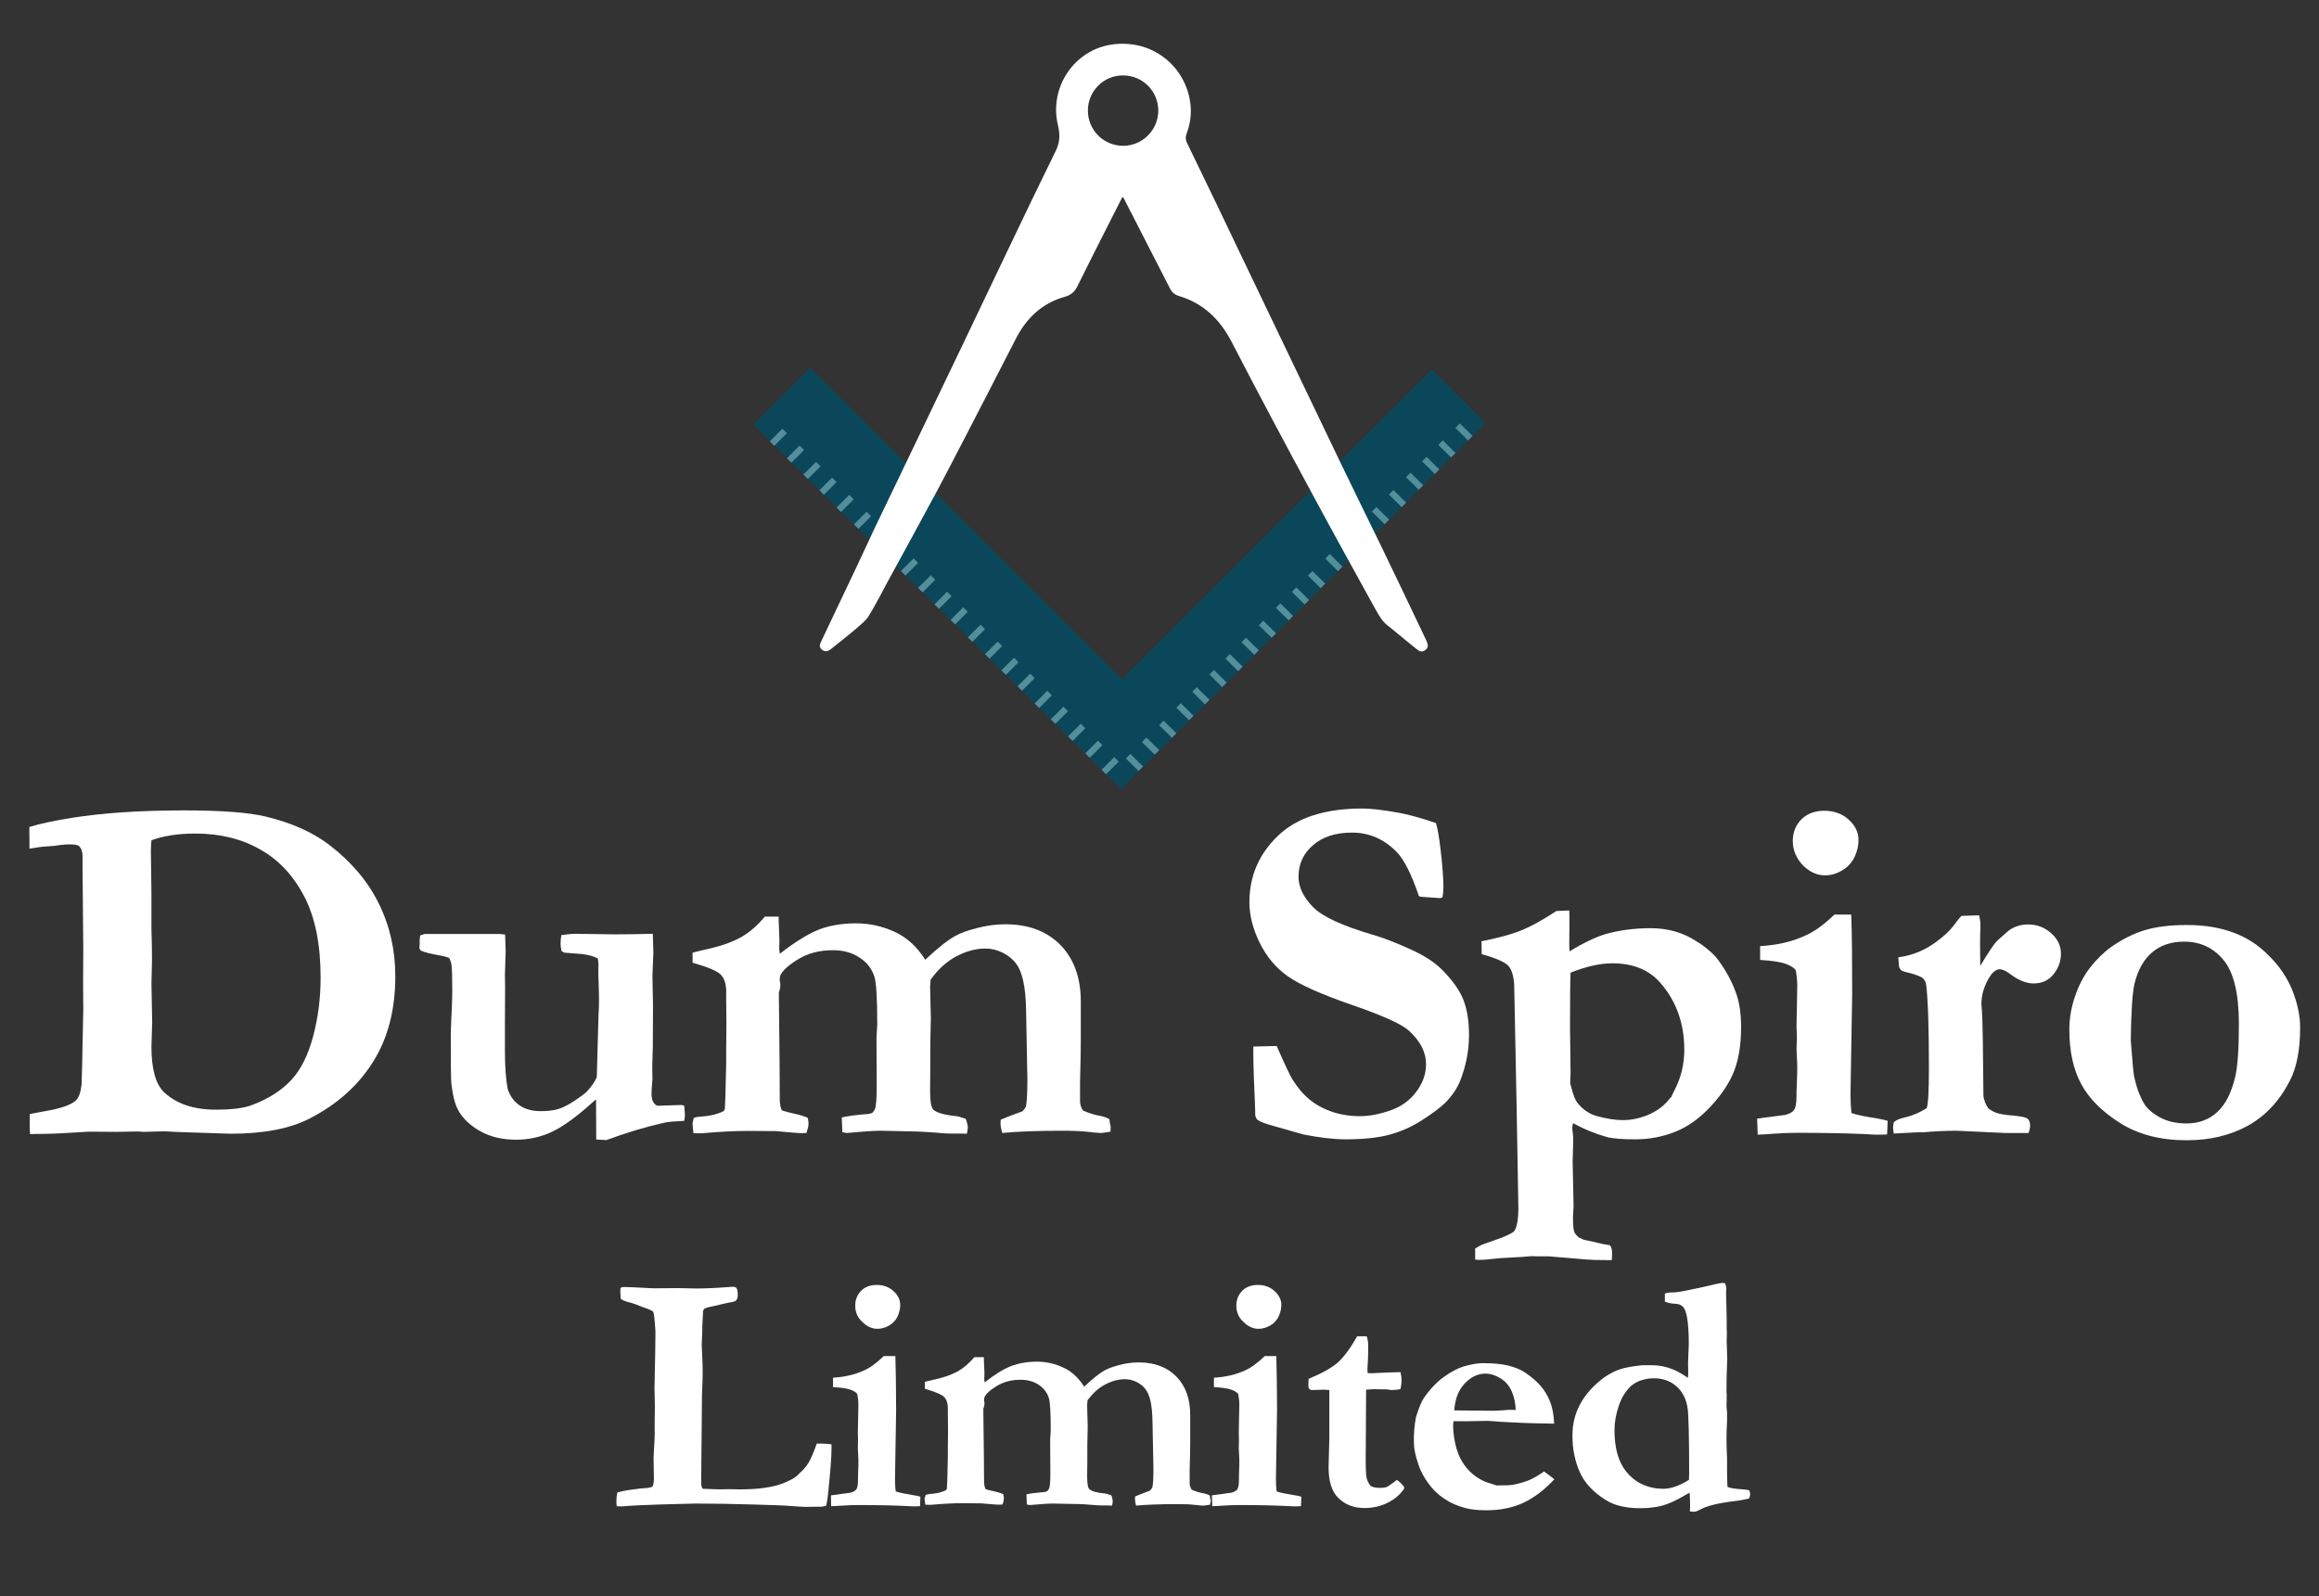 <svg xmlns="http://www.w3.org/2000/svg" xmlns:xlink="http://www.w3.org/1999/xlink" id="Layer_1" x="0px" y="0px" viewBox="0 0 1241.9 855" style="enable-background:new 0 0 1241.9 855;" xml:space="preserve"><rect x="0" y="0" width="1241.9" height="855" fill="#333333" stroke="none"/><style type="text/css">	.st0{fill-rule:evenodd;clip-rule:evenodd;fill:#0A475B;}	.st1{fill:#FFFFFF;}	.st2{fill-rule:evenodd;clip-rule:evenodd;fill:#548E9B;}</style><path id="XMLID_2_" class="st0" d="M403.5,227.4l30.4-30.4l166.9,166.9l166-166l28.7,28.7l-195.1,196L403.5,227.4z"></path><g id="XMLID_32_">	<path id="XMLID_79_" class="st1" d="M15.9,596.8c1.3-0.3,4.1-0.9,8.3-1.6c8.3-1.4,13.8-3.3,16.4-5.7c1.6-1.5,2.6-4.3,3.1-8.6  c0.1-1.1,0.4-14.4,0.9-40.2l-0.1-14.5l0.1-17.5l-0.4-44.9v-5.3c0-2.3-0.6-4-1.9-5.3c-0.6-0.6-2.4-0.9-5.2-0.9c-2.3,0-5,0.3-8.1,0.8  c-3.9,0.2-7.5,0.5-10.6,1.1c-0.5,0.1-1.4,0.2-2.6,0.4l-0.1-11.6c5.3-1.7,12.9-3.3,22.7-4.9c16.3-2.6,36.4-4,60.2-4  c19.9,0,34.5,1.1,43.7,3.3c14,3.4,25.4,8.5,34.2,15.3c11.7,9,20.6,19.5,26.4,31.4c5.9,11.9,8.8,24.9,8.8,38.9  c0,17.7-3.9,33-11.8,45.6c-7.9,12.7-19.2,22.9-34,30.5c-10.4,5.4-24.5,8.2-42.4,8.2L96,606.4l-8.1-0.4L77,606.3l-3.2-0.2l-11.3,0.2  l-14.9-0.1c-0.5,0-5.1,0.3-13.7,0.8c-2.9,0.2-6.6,0.3-11.3,0.4c-2.9,0-5,0-6.5,0.1C15.9,605.6,15.9,602,15.9,596.8z M81.1,450.1  c-0.2,2.7-0.3,4.7-0.3,5.8l0.3,22.4v19.5c0.2,6.3,0.3,11.9,0.3,16.6l-0.3,12.5l0.4,20.9l-0.4,12.9c0,12,2.3,20.2,6.9,24.5  c6.6,6.1,15.8,9.2,27.4,9.2c8.9,0,15.4-0.8,19.6-2.5c8.8-3.3,15.8-7.8,20.9-13.3c5.2-5.5,9.1-13.4,11.8-23.5  c2.7-10.1,4-20.6,4-31.4c0-17.7-2.9-32.2-8.7-43.4s-13.7-19.7-23.7-25.3c-10-5.7-21.6-8.5-34.6-8.5  C95.6,446.5,87.7,447.7,81.1,450.1z"></path>	<path id="XMLID_82_" class="st1" d="M225,501.1c1-0.4,1.8-0.6,2.4-0.8h40.1l3,0.3l0.3,8.8l-0.4,12.9l0.1,6.7l-0.1,19.9v13.6  c0,8.9,0.5,15.8,1.5,20.9c1.3,3.9,3.5,6.8,6.5,8.8c3,2,6.7,3,11,3c4,0,7.3-0.4,9.8-1.2c2.5-0.8,5.4-2.3,8.7-4.5  c3.3-2.2,5.4-3.8,6.3-4.7c2.6-2.8,4.4-5.4,5.4-7.8l0.9-32.8c0.2-3.4,0.3-6.2,0.3-8.4c0-2.3-0.1-5.2-0.2-8.6  c-0.1-3.5-0.2-5.4-0.2-5.9l0.1-4.9l-0.3-2.9c-2.2-1.3-5.2-2.1-9-2.5l-9-0.7c-0.5-0.3-1-0.6-1.5-0.9c-0.4-1.8-0.5-3.1-0.5-4  c0-1.1,0.1-2.5,0.4-4.5c3-0.4,5.5-0.7,7.7-0.7l20.8,0.3c5.6,0,12.4-0.1,20.5-0.3l0.3,9.9l-0.5,12.6l0.3,15.8l-0.1,22.6l-0.3,10.1  l0.1,6.8c-0.4,4.6-0.5,7.2-0.5,7.8c0,2.2,0.4,3.8,1.2,4.9c0.8,1.1,1.6,1.6,2.3,1.6l12.4-0.4l1.6,0.3c0.3,3.1,0.4,4.8,0.4,5.3  c0,0.6-0.1,1.6-0.4,2.9c-4.8,0.2-8.2,0.5-10.2,0.9c-9.6,2.1-20.1,5.2-31.5,9.4l-5.4-0.3l-0.1-21.5c-1.1,0.9-2.6,2.2-4.7,4.1  c-7.9,6.9-14.7,11.5-20.3,13.9c-5.6,2.4-11.6,3.6-17.8,3.6c-7.4,0-13.7-1.5-19.1-4.5c-5.4-3-9.3-6.7-11.8-11.1  c-1.9-3.4-3.1-8.3-3.8-14.7c-0.2-1.7-0.3-10.3-0.3-25.8l0.1-4.2c0.4-8.6,0.7-15,0.7-19.1c0-7-0.1-11.7-0.4-14.1  c-0.1-1.1-0.5-2.5-1.3-3.9c-1.3-0.5-2.7-0.9-4.4-1.2c-5.7-1-9.3-1.9-10.8-2.8c-0.4-0.3-0.7-0.8-0.7-1.7c0-0.5,0.1-1.2,0.2-2.1  C224.6,504.6,224.8,503.1,225,501.1z"></path>	<path id="XMLID_84_" class="st1" d="M371.5,598.9c0.7-0.4,1.7-0.6,3-0.7c5.3-0.3,9.5-1.3,12.6-2.8c0.6-0.3,1-0.8,1.1-1.7  c0.1-0.9,0.4-8.9,0.7-24v-7.6l0.1-13.6l-0.1-14.1v-3.2c0-4.1-1-7.2-2.9-9.1c-1.9-2-7-4.1-15.1-6.4v-5.4c1.7-0.4,3.7-0.9,6.1-1.5  c8.2-1.7,15.1-4,20.4-7.1c4.1-2.4,8.2-5.9,12.2-10.7h7.4v2.1l0.4,10.5l-0.1,4.9l0.3,2.4c8.5-6.6,15.6-10.9,21.3-13.1  c5.7-2.1,12.2-3.2,19.6-3.2c7.1,0,13.9,1.5,20.5,4.5c6.6,3,12.1,8,16.5,15c6.4-6,11.7-10.3,16-12.7c3-1.7,7-3.1,12.2-4.4  c5.2-1.3,10-1.9,14.6-1.9c12.5,0,22.3,3.7,29.6,11.1c7.3,7.5,10.9,17.6,10.9,30.3v20.9c0,4.3-0.1,11.7-0.4,22.3v10.1  c0,1.8,0.5,3.5,1.6,5.1c3.5,1.5,6.5,2.4,9,2.8c1.8,0.3,3.5,0.9,5.1,1.8c0.2,1.6,0.4,3,0.7,4l-0.1,2.7c-2.5,0.4-4.3,0.7-5.4,0.7  c-0.7,0-2.9-0.2-6.5-0.6s-8.2-0.6-13.8-0.6c-13.5,0-24.3,0.4-32.3,1.2c-0.6-2.2-0.9-3.9-0.9-5.3l0.1-1.8c1.2-0.6,5-2.1,11.6-4.5  c1.2-1.1,1.8-2.2,2-3c0.4-2.2,0.7-6.9,0.7-14.1l-0.7-37.1c-0.1-6.2-0.6-11.4-1.5-15.5c-0.9-4.1-2.2-7.3-4-9.6  c-1.7-2.3-4.1-4.2-7.1-5.7c-3-1.5-6.1-2.2-9.3-2.2c-5,0-10.1,1.4-15.3,4.1c-5.2,2.7-9.8,6.9-13.9,12.5l-0.3,3.8l0.4,16.9l-0.3,13.8  v13.2l-0.1,11.7c0,5.8,0.6,9.2,1.7,10.3c1.8,1.7,6.2,2.9,13.2,3.6l4.2,1.3c0.7,2,1.1,3.7,1.1,4.8c0,0.6-0.2,1.7-0.5,3.2l-3.9-0.1  h-5.4l-2.8-0.1c-6.4-0.6-12.9-1-19.7-1.1l-14.4-0.3c-3.5,0-9.5,0.4-18.1,1.2l-2.4-0.4l-0.3-7.9c2.7-0.7,7.5-1.4,14.5-1.9  c0.4-0.1,1-0.3,1.8-0.5c1-1.1,1.6-2.1,1.7-2.9c0.4-1.8,0.7-5.3,0.7-10.7l-0.1-26.8l0.4-7.1c0-13.7-0.5-22.2-1.5-25.4  c-1.3-4.2-3.9-7.7-7.9-10.3c-4-2.7-8.8-4-14.4-4c-7.3,0-13.6,1.7-19,5.1c-5.4,3.4-8.5,6.4-9.3,9c-0.1,1.1-0.1,1.8-0.1,2.4l0.3,1.3  v1.3c0,0.8-0.3,2-0.8,3.7l0.4,37.8l0.1,19.8c0,0.7,0.1,1.8,0.4,3.4l0.7,2c2.5,0.8,4.6,1.3,6.4,1.7c3.3,0.7,5.8,1.5,7.5,2.3  c0.3,1.5,0.4,2.5,0.4,3.2c0,1.1-0.4,2.8-1.1,4.9c-1.4,0.1-2.5,0.1-3.1,0.1c-1,0-5.5-0.4-13.4-1.1l-14.7-0.1c-7,0-15.5,0.4-25.4,1.3  l-3.9-0.1c-0.2-1.4-0.4-3-0.5-4.9C370.9,601.6,371.1,600.4,371.5,598.9z"></path>	<path id="XMLID_86_" class="st1" d="M769,440.9c0.9,3,1.7,7.5,2.4,13.6c1.1,9.1,1.6,16.1,1.6,21.1c0,1.6-0.2,3.3-0.5,5.1l-1.3,0.4  l-9.7-0.7l-1.6-0.3c-3.9-11.6-7.9-19.5-11.8-23.6c-6.8-7-14.8-10.5-24.1-10.5c-8.8,0-15.8,2.3-20.9,6.8c-5.2,4.5-7.7,10.1-7.7,16.8  c0,5.6,2.6,11,7.7,16.2c5,5.2,15.7,10.1,32,14.9c5.5,1.6,12.1,4.1,19.8,7.6c7.8,3.5,13.7,7.3,17.7,11.5c5.4,5.5,9.1,10.7,11.1,15.8  s3,11.4,3,18.9c0,8.3-1.6,16.4-4.7,24.4c-1.7,4.2-4.4,8.2-8.2,12c-2.7,2.6-6.9,5.7-12.5,9.3c-5.6,3.6-11.5,6.1-17.5,7.7  c-6.1,1.6-13.8,2.4-23.3,2.4c-6.3,0-13.8-0.9-22.5-2.6l-16.1-4.6c-4.5-1.2-7.3-2.3-8.5-3.3c-0.5-0.3-0.9-1.2-1.2-2.5v-1.5  c0-1-0.2-7-0.7-18.1c-0.2-5.7-0.3-9.8-0.3-12.1v-5l12.5-0.3c4.3,9.8,7.1,15.7,8.3,17.7c2.8,4.5,5.8,8.1,9.2,10.9  c3.4,2.8,7.4,5,12,6.6c4.7,1.6,9.7,2.4,15.2,2.4c4.8,0,10.2-1,16-3c5.8-2,10.5-5.3,14-10c3.5-4.6,5.3-9.6,5.3-14.8  c0-6.5-3.1-12.5-9.3-18.1c-3.8-3.4-13.9-8-30.4-13.7c-16.5-5.7-27.9-10.8-34.3-15.3c-6.4-4.5-11.4-10.5-15.1-18  c-3.7-7.5-5.5-14.8-5.5-21.7c0-14,5.1-25.8,15.3-35.6c10.2-9.8,25.3-14.6,45.2-14.6c4.3,0,10.7,0.7,19.1,2.2  C753.8,436.2,760.6,438,769,440.9z"></path>	<path id="XMLID_88_" class="st1" d="M790,674.7v-5.9c1.6-1,2.8-1.6,3.5-2l10.4-3.7c4.3-1.7,6.7-3,7.3-4c1.4-2.6,2.1-7.3,1.9-14  l-0.9-52.4l-1.3-65.2c-0.3-4.7-1.3-8.1-3.1-10.1c-1.8-2-6.5-4.1-14.3-6.3l-0.1-6.9c8.8-1.7,16.2-3.7,22.2-6.2  c4.4-1.8,10.4-5.1,17.9-10l6.9-0.3l0.1,3.7l-0.1,14.2c0,0.5,0,1.8,0.1,4c7.8-4.7,14.2-7.7,19.2-9.2c7.3-2.1,15.5-3.2,24.3-3.2  c9.1,0,17.3,2.3,24.3,6.9c0.5,0.4,1.3,0.8,2.3,1.4c4.5,3.2,7.8,6.2,9.8,9.1c4.5,6.2,7.7,12.4,9.7,18.5c1.5,4.6,2.3,10.3,2.3,17.1  c0,9.1-1.2,16.9-3.6,23.2c-2.4,6.3-6.6,12.7-12.5,19.1c-5.9,6.4-12.3,11-19,13.7c-6.8,2.7-13.9,4.1-21.3,4.1  c-7.4,0-12.6-0.4-15.7-1.3c-6-1.7-12-4.1-17.9-7.4c-0.3,1.4-0.4,2.4-0.4,2.9l0.4,3.6c0.1,1,0.1,2.2,0.1,3.6c0,0.6-0.1,4.1-0.3,10.4  l0.5,24c0,0.5-0.1,2.3-0.3,5.3v1.5c0,3.3,0.2,5.6,0.7,7.1c0.4,0.9,1.2,1.8,2.4,2.9c0.9,0.3,1.7,0.7,2.6,1.2  c2.8,0.5,5.2,1.1,7.3,1.6c2.1,0.5,4.3,1,6.7,1.3c0.8,1,1.2,2.2,1.2,3.8c0,1,0,2.4-0.1,4.2h-2.4c-5.2,0-8.8-0.1-10.9-0.3l-20.3-1.7  h-5l-4.7-0.1l-4.7,0.4l-7.3,0.4c-2.7,0.1-5.7,0.3-8.9,0.7c-3.2,0.4-5.6,0.5-7,0.5L790,674.7z M840.9,580.5c0.4,1.1,0.6,1.8,0.7,2.4  c1,4,2.2,6.9,3.8,8.6c2.8,3.2,6,5.3,9.6,6.3c5.4,1.5,10.1,2.2,14.1,2.2c4.7,0,9.2-1,13.7-2.9c4.4-1.9,8-4.5,10.7-7.8  c0.4-0.4,0.9-1.1,1.6-1.8c0.6-1.4,1.1-2.5,1.5-3.2c3.6-6.9,5.4-14.1,5.4-21.9c0-14.2-4.3-26.2-12.9-36c-6-6.9-14.6-10.4-25.6-10.4  c-6.6,0-14,1.7-22.4,5c-0.2,3.4-0.3,13.1-0.3,28.9l0.3,25.4C841,575.9,841,577.7,840.9,580.5z"></path>	<path id="XMLID_91_" class="st1" d="M941.3,607.8l-0.3-8.6l15.2-2c2.2-0.6,3.8-1.5,4.6-2.7c0.9-1.2,1.3-3.8,1.3-8v-1.5  c0-1.1,0.1-3,0.2-5.7s0.2-5.2,0.2-7.3c0-1.7-0.1-4.9-0.4-9.6l0.2-6.6l-0.2-6.2l0.4-21.5c0-2.7-0.3-5.5-0.8-8.4  c-1-1.3-2.8-2.5-5.4-3.4c-2.6-1-7.2-1.7-13.7-2.1v-7.4c9.2-0.5,17.3-2.4,24.3-5.7c4.8-2.1,9.9-5.8,15.5-11.2h9  c0.4,10.9,0.5,25,0.5,42.5l-0.9,53.8c0,3.7,0.2,7,0.5,10c2.8,1,7.3,1.9,13.6,2.9c2.4,0.4,4.3,0.8,5.8,1.3l-0.3,7.3  c-2.4,0.1-4.2,0.1-5.4,0.1c-1.3,0-3.4-0.1-6.2-0.3c-9.1-0.4-21.3-0.7-36.6-0.7c-4.4,0-8.6,0.2-12.7,0.5  C945.6,607.6,942.8,607.8,941.3,607.8z M960.1,450.5c0-4.7,1.6-8.6,4.7-11.7c3.1-3,7.2-4.5,12.1-4.5c5.3,0,9.7,1.6,13.2,4.8  c3.5,3.2,5.2,6.8,5.2,10.9c0,3-0.7,6-2.1,9c-1.4,3-3.6,5.4-6.6,7.2c-3,1.8-6.1,2.7-9.2,2.7c-4.3,0-8.3-1.8-11.9-5.4  C962,459.8,960.1,455.5,960.1,450.5z"></path>	<path id="XMLID_94_" class="st1" d="M1014.2,601.1c1.2-1,2.7-1.7,4.6-2.2c4.6-1,8.9-2.7,13-5.3c0.8-2.1,1.2-9.2,1.2-21.3  c0-22.2-0.5-37.2-1.5-45c-0.2-1.4-0.9-2.6-2.2-3.7c-2.2-1.1-5.3-2.2-9.1-3c-1.8-0.4-2.9-1.4-3.2-2.9l-0.4-4.9  c6.6-0.9,12.6-3.1,18-6.7s9.4-7.2,12.1-10.9c1.4-2,2.7-3.6,3.8-4.6l9.4-0.3c0.4,2,0.7,3.7,0.7,5c0,1,0,2.2-0.1,3.6  c-0.1,3.1-0.1,5.6-0.1,7.6c0,1,0,4.6,0.1,10.9c3.7-6.2,6.4-10.3,8.1-12.4c0.8-1,3.2-3.1,7.1-6.5c3-2.2,6.5-3.3,10.4-3.3  c4.8,0,8.9,1.6,12.4,4.7s5.2,6.8,5.2,10.9c0,4.1-1.3,7.8-4,11.1c-2.6,3.3-6.2,4.9-10.6,4.9c-3.9,0-7.9-1.6-12.1-4.7  c-2.5-1.9-4.5-2.9-6.1-2.9l-0.9,0.1c-1.9,0.6-3.6,2.3-5.1,5c-2.5,4.4-3.8,8.9-3.8,13.7l0.3,3.5c0.4,6.5,0.6,21.7,0.8,45.6  c0.3,2.2,1.1,4.4,2.6,6.6c1.6,1.2,3.2,2.1,4.9,2.6c1.7,0.5,4.5,1,8.7,1.3c4.1,0.4,6.6,0.9,7.5,1.7c0.9,0.8,1.3,2,1.3,3.7  c0,1-0.3,2.3-0.8,3.9h-12.6l-25.7-1.2c-6.5,0-12.3,0.3-17.6,0.8h-2.3c-0.6,0-5.3,0.2-14,0.7c-0.3-1.5-0.4-2.5-0.4-3.3  C1013.8,603.5,1013.9,602.5,1014.2,601.1z"></path>	<path id="XMLID_96_" class="st1" d="M1214.7,511.6c5.7,5.5,10,11.7,12.9,18.8c2.8,7.1,4.2,13.7,4.2,20c0,11.8-1.8,21.3-5.5,28.5  c-5.6,10.9-13.1,18.9-22.5,24.1c-9.4,5.2-20.4,7.8-32.8,7.8c-14,0-25.9-3.1-35.6-9.2c-9.7-6.2-16.7-13.1-20.9-21  c-4.2-7.8-6.3-17.5-6.3-29.1c0-5.9,1-11.8,3-17.7c2-5.9,4.7-11.1,8.1-15.5c3.5-4.4,7.2-8.1,11.4-11.1c6-4.2,12-7.2,18.1-9  c6.1-1.8,13.4-2.7,22-2.7C1189.5,495.4,1204.2,500.8,1214.7,511.6z M1141.1,557.2c0.8,10.9,1.4,17.2,1.7,18.9  c1.2,5.9,3,11,5.5,15.2c1.7,2.7,4.5,5.1,8.5,7.3c3.9,2.1,8.7,3.2,14.1,3.2c6.5,0,12.1-2,16.5-6.1c4.5-4.1,7.7-10.5,9.7-19.2  c1.3-5.7,1.9-15.1,1.9-28.1c0-16-2.7-27.3-8.1-34c-5.4-6.6-12.5-10-21.2-10c-6.9,0-12.6,1.9-17.1,5.7c-4.5,3.8-7.7,9.4-9.5,16.8  C1142,531.5,1141.3,541.6,1141.1,557.2z"></path></g><g id="XMLID_35_">	<path id="XMLID_61_" class="st1" d="M330.7,799.4c1.9-0.5,4.6-1.1,8-1.5c3.5-0.5,5.5-0.7,6.1-0.7c2.4-0.1,4-0.4,4.8-1.1  c0.4-1.4,0.6-2.6,0.6-3.6l-0.2-11.5l0.6-11.7v-7.5l0.1-8.8l-0.2-9.4l0.4-20.1l0.1-9.1v-1.3c-0.4-6.3-0.8-9.8-1.2-10.4  c-0.4-0.6-2.2-1.4-5.3-2.4c-0.3-0.1-1.5-0.6-3.5-1.4c-1.5-0.6-2.9-1-4.1-1.3c-2.1-0.5-3.6-1.2-4.5-1.9c-0.1-1.6-0.2-2.8-0.2-3.6  c0-0.5,0-1.2,0.1-2.2c0.6-0.3,1.1-0.5,1.7-0.5c1.5,0,6.8,0.2,16,0.7l13.1-0.1l9.7,0.2c4.2,0,9.6-0.2,16.3-0.7  c2-0.2,3.1-0.2,3.4-0.2c0.9,0,1.6,0.2,1.9,0.7c0.5,0.7,0.7,1.8,0.7,3.6c0,1.4-0.3,2.4-1,3.1c-0.4,0.4-1.7,0.8-4,1.1l-11.4,2.6  c-0.3,0.1-0.8,0.4-1.6,0.7c-0.2,0.4-0.4,0.8-0.6,1.1l-0.1,2.5l-0.3,5.7v1.6v1c0,0.3-0.1,2-0.2,5c0,0.8-0.1,1.6-0.1,2.3  c0,1,0.1,2.6,0.2,4.9c0.2,3.6,0.3,6.8,0.3,9.5c0,3.1-0.1,6.7-0.3,10.7c-0.1,1.5-0.1,3.5-0.1,5.9l-0.4,42.7c0,1.8,0.3,3,0.9,3.5  l8.7,0.3l5.4-0.1l5.8,0.1c9.9,0,17.6-1.1,23.2-3.3c4.2-1.7,7-3.3,8.3-5c2.1-1.8,3.8-3.7,5.1-5.8c1.3-2.1,2.8-5.6,4.5-10.4h2.9  c1.5,0,3.1,0.1,5,0.4v2.5c0,4.3-0.6,11.9-1.7,22.6c-0.4,4.3-0.9,6.9-1.3,7.9c-1.4,0.2-2.3,0.4-2.7,0.4h-3.4l-4.8,0.1  c-0.6,0-4.2-0.2-10.9-0.7c-1.2-0.1-7.1-0.3-17.5-0.6s-20.7-0.5-30.8-0.5l-18.7,0.5c-7.2,0.2-14,0.5-20.3,1H332  c-0.4,0-0.9,0-1.7-0.1c-0.1-0.7-0.2-1.2-0.2-1.7C330.1,802.3,330.3,800.5,330.7,799.4z"></path>	<path id="XMLID_63_" class="st1" d="M445.1,806.8L445,801l10.4-1.4c1.5-0.4,2.6-1,3.2-1.8c0.6-0.8,0.9-2.6,0.9-5.4v-1  c0-0.7,0-2,0.1-3.9s0.1-3.6,0.1-5c0-1.1-0.1-3.3-0.3-6.6l0.1-4.5l-0.1-4.2l0.3-14.7c0-1.9-0.2-3.8-0.6-5.8  c-0.7-0.9-1.9-1.7-3.7-2.3c-1.8-0.7-4.9-1.1-9.3-1.4v-5c6.3-0.4,11.8-1.7,16.6-3.9c3.2-1.4,6.8-4,10.6-7.7h6.2  c0.2,7.4,0.4,17.1,0.4,29l-0.6,36.7c0,2.5,0.1,4.8,0.4,6.8c1.9,0.7,5,1.3,9.3,2c1.7,0.2,3,0.5,3.9,0.9l-0.2,5  c-1.6,0.1-2.9,0.1-3.7,0.1c-0.9,0-2.3-0.1-4.2-0.2c-6.2-0.3-14.6-0.5-25-0.5c-3,0-5.9,0.1-8.7,0.3  C448.1,806.7,446.2,806.8,445.1,806.8z M458,699.4c0-3.2,1.1-5.9,3.2-8c2.1-2.1,4.9-3.1,8.3-3.1c3.6,0,6.6,1.1,9,3.3  c2.4,2.2,3.6,4.7,3.6,7.4c0,2-0.5,4.1-1.4,6.1c-0.9,2-2.4,3.7-4.5,4.9c-2.1,1.2-4.1,1.8-6.3,1.8c-2.9,0-5.6-1.2-8.1-3.7  C459.2,705.8,458,702.8,458,699.4z"></path>	<path id="XMLID_66_" class="st1" d="M495.7,800.8c0.5-0.2,1.2-0.4,2-0.5c3.6-0.2,6.5-0.9,8.6-1.9c0.4-0.2,0.7-0.6,0.8-1.2  s0.3-6.1,0.5-16.4v-5.2l0.1-9.3l-0.1-9.6v-2.2c0-2.8-0.7-4.9-2-6.2c-1.3-1.3-4.8-2.8-10.3-4.4v-3.7c1.2-0.3,2.5-0.6,4.1-1  c5.6-1.1,10.3-2.8,14-4.9c2.8-1.6,5.6-4.1,8.4-7.3h5.1v1.4l0.3,7.2l-0.1,3.3l0.2,1.6c5.8-4.5,10.7-7.5,14.6-8.9  c3.9-1.4,8.3-2.2,13.4-2.2c4.8,0,9.5,1,14,3.1c4.5,2,8.3,5.5,11.3,10.3c4.3-4.1,8-7,10.9-8.7c2-1.1,4.8-2.1,8.3-3  c3.5-0.9,6.8-1.3,10-1.3c8.5,0,15.2,2.5,20.2,7.6c5,5.1,7.4,12,7.4,20.7v14.3c0,2.9-0.1,8-0.3,15.2v6.9c0,1.2,0.4,2.4,1.1,3.5  c2.4,1,4.4,1.6,6.2,1.9c1.2,0.2,2.4,0.6,3.5,1.2c0.1,1.1,0.3,2,0.5,2.7L648,806c-1.7,0.3-2.9,0.5-3.7,0.5c-0.5,0-2-0.1-4.5-0.4  c-2.5-0.3-5.6-0.4-9.4-0.4c-9.2,0-16.6,0.3-22,0.8c-0.4-1.5-0.6-2.7-0.6-3.6l0.1-1.3c0.8-0.4,3.4-1.4,7.9-3.1  c0.8-0.8,1.3-1.5,1.4-2.1c0.3-1.5,0.5-4.7,0.5-9.6l-0.5-25.4c-0.1-4.3-0.4-7.8-1-10.6c-0.6-2.8-1.5-5-2.7-6.6  c-1.2-1.6-2.8-2.9-4.8-3.9c-2-1-4.1-1.5-6.3-1.5c-3.4,0-6.9,0.9-10.5,2.8c-3.6,1.9-6.7,4.7-9.5,8.5l-0.2,2.6l0.3,11.5l-0.2,9.5v9  l-0.1,8c0,4,0.4,6.3,1.2,7c1.2,1.1,4.2,2,9,2.4l2.8,0.9c0.5,1.4,0.7,2.5,0.7,3.3c0,0.4-0.1,1.2-0.4,2.2l-2.7-0.1h-3.7l-1.9-0.1  c-4.3-0.4-8.8-0.7-13.5-0.7l-9.8-0.2c-2.4,0-6.5,0.3-12.4,0.8l-1.6-0.3l-0.2-5.4c1.8-0.5,5.1-0.9,9.9-1.3c0.3-0.1,0.7-0.2,1.2-0.4  c0.7-0.8,1.1-1.4,1.2-2c0.3-1.2,0.5-3.6,0.5-7.3l-0.1-18.3l0.3-4.9c0-9.4-0.3-15.2-1-17.4c-0.9-2.9-2.7-5.2-5.4-7.1  c-2.7-1.8-6-2.7-9.8-2.7c-5,0-9.3,1.2-13,3.5c-3.7,2.3-5.8,4.4-6.4,6.2c-0.1,0.7-0.1,1.3-0.1,1.6l0.2,0.9v0.9  c0,0.5-0.2,1.4-0.6,2.5l0.3,25.8l0.1,13.5c0,0.5,0.1,1.3,0.3,2.3l0.5,1.4c1.7,0.5,3.2,0.9,4.4,1.1c2.2,0.5,3.9,1,5.1,1.6  c0.2,1,0.3,1.7,0.3,2.2c0,0.8-0.2,1.9-0.7,3.3c-1,0.1-1.7,0.1-2.1,0.1c-0.7,0-3.7-0.2-9.2-0.7l-10-0.1c-4.8,0-10.6,0.3-17.4,0.9  l-2.7-0.1c-0.1-1-0.2-2.1-0.4-3.3C495.2,802.6,495.4,801.8,495.7,800.8z"></path>	<path id="XMLID_68_" class="st1" d="M649.2,806.8L649,801l10.4-1.4c1.5-0.4,2.6-1,3.2-1.8c0.6-0.8,0.9-2.6,0.9-5.4v-1  c0-0.7,0-2,0.1-3.9s0.1-3.6,0.1-5c0-1.1-0.1-3.3-0.3-6.6l0.1-4.5l-0.1-4.2l0.3-14.7c0-1.9-0.2-3.8-0.6-5.8  c-0.7-0.9-1.9-1.7-3.7-2.3c-1.8-0.7-4.9-1.1-9.3-1.4v-5c6.3-0.4,11.8-1.7,16.6-3.9c3.2-1.4,6.8-4,10.6-7.7h6.2  c0.2,7.4,0.4,17.1,0.4,29l-0.6,36.7c0,2.5,0.1,4.8,0.4,6.8c1.9,0.7,5,1.3,9.3,2c1.7,0.2,3,0.5,3.9,0.9l-0.2,5  c-1.7,0.1-2.9,0.1-3.7,0.1c-0.9,0-2.3-0.1-4.2-0.2c-6.2-0.3-14.6-0.5-25-0.5c-3,0-5.9,0.1-8.7,0.3  C652.2,806.7,650.3,806.8,649.2,806.8z M662.1,699.4c0-3.2,1.1-5.9,3.2-8c2.1-2.1,4.9-3.1,8.3-3.1c3.6,0,6.6,1.1,9,3.3  c2.4,2.2,3.6,4.7,3.6,7.4c0,2-0.5,4.1-1.4,6.1c-1,2-2.4,3.7-4.5,4.9c-2.1,1.2-4.1,1.8-6.3,1.8c-2.9,0-5.6-1.2-8.1-3.7  C663.3,705.8,662.1,702.8,662.1,699.4z"></path>	<path id="XMLID_71_" class="st1" d="M700.8,738.6c7.2-3,12.4-5.9,15.7-8.8c3.2-2.9,6.7-7.6,10.3-14h5.1c0.6,1.6,0.8,3.2,0.8,5  c0,3.1,0,5.6-0.1,7.3l-0.3,5.3c0,0.3,0,1,0.1,2.1l2.1,0.1c0.3,0,3.2-0.1,8.6-0.4c0.4,0,2.7-0.1,6.9-0.2c0.4,1.6,0.6,3,0.6,4.3  c0,1.4-0.2,3-0.6,4.8c-2,0.4-3.6,0.5-4.6,0.5c-0.5,0-1.5-0.1-2.9-0.4h-4.8l-1.7-0.1l-4.4,0.3l-0.2,34.4c-0.1,6.7,0.1,10.8,0.4,12.5  c0.3,1.7,1.1,3.2,2.2,4.7c1.4,0.7,3,1,4.7,1c1.7,0,2.9-0.1,3.7-0.4c0.8-0.3,2.1-1.2,4-2.6c0.4-0.3,0.9-0.7,1.7-1.3  c1.5,1.1,2.7,2.3,3.6,3.4l0.4,1.1c-2.1,3.3-5.2,5.9-9,7.8c-3.9,1.9-8,2.8-12.4,2.8c-5.7,0-10.3-1.8-13.9-5.3  c-3.6-3.5-5.3-9-5.3-16.5l0.4-15.8v-25.6l-2.8-0.2l-6.6,0.2l-1.2-0.4c-0.4-0.5-0.6-1-0.6-1.5C700.6,742.2,700.7,740.9,700.8,738.6z  "></path>	<path id="XMLID_73_" class="st1" d="M758.3,759.1c1.6-5.1,3-8.5,4.2-10.2c3.4-4.9,7.1-8.8,11-11.5c3.9-2.8,7.4-4.6,10.5-5.5  c4-1.1,7.3-1.7,9.8-1.7c5.8,0,10.4,0.4,14,1.3c3.5,0.9,6.5,2.1,8.9,3.7c3.4,2.3,6.2,4.7,8.3,7.1c2.1,2.4,3.8,5.2,5.1,8.5  c1.3,3.2,2,7.2,2.2,11.8l-10.2-0.2c-2.8,0-9-0.3-18.6-0.8c-3.6-0.3-6-0.5-7.3-0.5c-0.4,0-3.7,0.1-9.9,0.2h-7.9  c-0.1,0.8-0.2,1.6-0.2,2.2c0,3.2,0.4,6.5,1.2,10.1c0.8,3.5,2,6.6,3.6,9.3c1.6,2.7,3.6,5,5.9,6.9c2.4,1.9,4.8,3.3,7.3,4.2l5.3,1.7  c4.7,0,7.9-0.1,9.5-0.5c2.9-0.6,5.5-1.4,7.8-2.3c2.2-0.9,4.9-2.5,8.1-4.7c2.2,1.6,4,3,5.5,4.2c-5.4,5.8-11,10-16.8,12.7  c-5.8,2.6-12.3,3.9-19.4,3.9c-4.8,0-8.8-0.4-11.8-1.3c-4.1-1.1-7.8-2.7-11.1-5c-3.3-2.2-6.2-5-8.5-8.3c-2.4-3.3-4.2-6.7-5.3-10.2  c-1.5-4.6-2.3-8.2-2.3-11C757,768,757.5,763.3,758.3,759.1z M811.7,755.3c-0.1-3.4-0.7-6.6-2-9.7s-3.3-5.5-6-7.2  c-2.7-1.7-5.4-2.6-8.2-2.6c-4.1,0-7.8,1.8-11.1,5.3c-3.3,3.5-5.2,8.3-5.6,14.4l20.9,0.2c1.3,0,3.2-0.1,5.7-0.3  c1.8-0.2,3-0.2,3.8-0.2C809.8,755.2,810.6,755.2,811.7,755.3z"></path>	<path id="XMLID_76_" class="st1" d="M859.1,737.8c3-2,5.9-3.5,8.7-4.4c2.8-0.9,6.7-1.6,11.8-2.1h5.1c6.7,0,13.1,2.3,19.2,6.8  l0.2-2.2l-0.1-6l0.4-9.6c0-10.1-0.8-16.6-2.4-19.3c-0.9-1.6-2.5-2.5-4.8-2.6c-2.3-0.1-4.1-0.5-5.6-1.2v-4.3  c1.2-0.4,2.7-0.6,4.5-0.6c1.8,0,5.4-0.6,10.7-1.8l3.1-0.6l9.1-2.1c1.8-0.4,3-0.6,3.4-0.6c0.3,0,0.8,0.1,1.5,0.2  c0.4,1.3,0.6,2.2,0.6,2.8l-0.1,1.4v1.6c0,1.7,0.1,6.2,0.3,13.4v4.9l0.1,2.6l-0.1,4.5l0.3,9.4l-0.2,5.5c-0.1,2.4-0.2,6.2-0.2,11.3  c0,0.8,0,1.6,0.1,2.3v3.3c-0.1,1-0.1,1.7-0.1,2.2c0,0.9,0.1,2.2,0.3,3.9v5l-0.1,1.9c-0.1,1.7-0.2,4.1-0.2,7.2  c0,3.1,0.1,5.9,0.2,8.5c0.1,1,0.1,2,0.1,2.8v6.8c0,2.2,0.1,4.7,0.2,7.7c1.1,0.7,3.8,1.1,8.1,1.4c1.3,0.1,2.5,0.2,3.6,0.5  c0.3,0.9,0.5,1.6,0.5,2c0,0.5-0.2,1.4-0.6,2.4c-2.5,0.6-5.1,1.1-7.9,1.4c-8.4,1-14.4,2.5-17.9,4.3c-1.7,1-2.9,1.4-3.6,1.4  c-0.7,0-1.4-0.1-2.3-0.2c0.1-1.1,0.1-1.8,0.1-2.1c0-4.1-0.1-6.7-0.3-7.9c-0.9,0.5-2.1,1.1-3.4,1.9c-4.1,2.4-7.8,4.1-11.2,5  c-3.4,0.9-7.2,1.4-11.6,1.4c-7.7,0-13.9-1.4-18.5-4.3c-6.8-4.2-11.5-9.2-14.1-15.1c-2.6-5.9-3.9-12.3-3.9-19.4  C842,756.7,847.7,746.4,859.1,737.8z M887.4,797.3c1.3,0.1,2.4,0.2,3.3,0.2c2,0,4.2-0.4,6.5-1.2s4.7-2,7.3-3.6  c0.1-2,0.1-3.2,0.1-3.7c0-19-0.3-30.5-0.8-34.4c-0.7-5.2-2.8-9.2-6.1-12.1c-3.3-2.8-7.3-4.2-12-4.2c-2.7,0-5.3,0.5-7.7,1.4  c-2.4,1-4.4,2.3-5.9,4.1c-2.3,2.6-4,5.6-5.1,9c-1.6,4.7-2.4,9.1-2.4,13.1c0,9.8,2.1,17.2,6.3,22.4  C875.1,793.5,880.6,796.5,887.4,797.3z"></path></g><g id="XMLID_99_">			<rect id="XMLID_60_" x="412.1" y="232.5" transform="matrix(0.707 -0.707 0.707 0.707 -43.507 363.401)" class="st2" width="9.6" height="3.4"></rect>			<rect id="XMLID_100_" x="421.3" y="241.5" transform="matrix(0.707 -0.707 0.707 0.707 -47.184 372.568)" class="st2" width="9.6" height="3.4"></rect>			<rect id="XMLID_101_" x="430.1" y="250.3" transform="matrix(0.707 -0.707 0.707 0.707 -50.809 381.319)" class="st2" width="9.6" height="3.4"></rect>			<rect id="XMLID_102_" x="438.7" y="258.7" transform="matrix(0.707 -0.707 0.707 0.707 -54.253 389.893)" class="st2" width="9.6" height="3.4"></rect>			<rect id="XMLID_106_" x="447.9" y="267.9" transform="matrix(0.707 -0.707 0.707 0.707 -58.075 399.12)" class="st2" width="9.6" height="3.4"></rect>			<rect id="XMLID_105_" x="457.2" y="277" transform="matrix(0.707 -0.707 0.707 0.707 -61.752 408.287)" class="st2" width="9.6" height="3.4"></rect>			<rect id="XMLID_104_" x="465.9" y="285.7" transform="matrix(0.707 -0.707 0.707 0.707 -65.377 417.038)" class="st2" width="9.6" height="3.4"></rect>			<rect id="XMLID_103_" x="474.5" y="294.2" transform="matrix(0.707 -0.707 0.707 0.707 -68.821 425.612)" class="st2" width="9.6" height="3.4"></rect>			<rect id="XMLID_114_" x="482.4" y="302" transform="matrix(0.707 -0.707 0.707 0.707 -72.087 433.437)" class="st2" width="9.6" height="3.4"></rect>			<rect id="XMLID_113_" x="491.6" y="311" transform="matrix(0.707 -0.707 0.707 0.707 -75.764 442.604)" class="st2" width="9.6" height="3.4"></rect>			<rect id="XMLID_112_" x="500.3" y="319.8" transform="matrix(0.707 -0.707 0.707 0.707 -79.389 451.355)" class="st2" width="9.6" height="3.4"></rect>			<rect id="XMLID_111_" x="509" y="328.2" transform="matrix(0.707 -0.707 0.707 0.707 -82.833 459.93)" class="st2" width="9.6" height="3.4"></rect>			<rect id="XMLID_110_" x="518.2" y="337.5" transform="matrix(0.707 -0.707 0.707 0.707 -86.655 469.156)" class="st2" width="9.6" height="3.4"></rect>			<rect id="XMLID_109_" x="527.4" y="346.5" transform="matrix(0.707 -0.707 0.707 0.707 -90.332 478.323)" class="st2" width="9.6" height="3.4"></rect>			<rect id="XMLID_108_" x="536.2" y="355.2" transform="matrix(0.707 -0.707 0.707 0.707 -93.957 487.074)" class="st2" width="9.6" height="3.4"></rect>			<rect id="XMLID_107_" x="544.8" y="363.7" transform="matrix(0.707 -0.707 0.707 0.707 -97.401 495.648)" class="st2" width="9.6" height="3.4"></rect>			<rect id="XMLID_120_" x="554" y="372.9" transform="matrix(0.707 -0.707 0.707 0.707 -101.223 504.875)" class="st2" width="9.6" height="3.4"></rect>			<rect id="XMLID_119_" x="562.6" y="381.4" transform="matrix(0.707 -0.707 0.707 0.707 -104.667 513.449)" class="st2" width="9.6" height="3.4"></rect>			<rect id="XMLID_118_" x="571.9" y="390.6" transform="matrix(0.707 -0.707 0.707 0.707 -108.489 522.676)" class="st2" width="9.6" height="3.4"></rect>			<rect id="XMLID_117_" x="581.1" y="399.6" transform="matrix(0.707 -0.707 0.707 0.707 -112.166 531.843)" class="st2" width="9.6" height="3.4"></rect>			<rect id="XMLID_116_" x="589.8" y="408.4" transform="matrix(0.707 -0.707 0.707 0.707 -115.791 540.594)" class="st2" width="9.6" height="3.4"></rect></g><g id="XMLID_121_">			<rect id="XMLID_142_" x="779.2" y="229.5" transform="matrix(-0.712 -0.702 0.702 -0.712 1179.914 946.357)" class="st2" width="9.6" height="3.4"></rect>			<rect id="XMLID_141_" x="770" y="238.6" transform="matrix(-0.712 -0.702 0.702 -0.712 1157.846 955.483)" class="st2" width="9.6" height="3.4"></rect>			<rect id="XMLID_140_" x="761.3" y="247.4" transform="matrix(-0.712 -0.702 0.702 -0.712 1136.783 964.471)" class="st2" width="9.6" height="3.4"></rect>			<rect id="XMLID_139_" x="752.8" y="255.9" transform="matrix(-0.712 -0.702 0.702 -0.712 1116.142 973.019)" class="st2" width="9.6" height="3.4"></rect>			<rect id="XMLID_138_" x="743.6" y="265.2" transform="matrix(-0.712 -0.702 0.702 -0.712 1093.934 982.495)" class="st2" width="9.6" height="3.4"></rect>			<rect id="XMLID_137_" x="734.4" y="274.3" transform="matrix(-0.712 -0.702 0.702 -0.712 1071.867 991.622)" class="st2" width="9.6" height="3.4"></rect>			<rect id="XMLID_136_" x="725.7" y="283.1" transform="matrix(-0.712 -0.702 0.702 -0.712 1050.804 1000.61)" class="st2" width="9.6" height="3.4"></rect>			<rect id="XMLID_135_" x="717.2" y="291.6" transform="matrix(-0.712 -0.702 0.702 -0.712 1030.162 1009.157)" class="st2" width="9.6" height="3.4"></rect>			<rect id="XMLID_134_" x="709.4" y="299.6" transform="matrix(-0.712 -0.702 0.702 -0.712 1011.328 1017.252)" class="st2" width="9.6" height="3.4"></rect>			<rect id="XMLID_133_" x="700.3" y="308.6" transform="matrix(-0.712 -0.702 0.702 -0.712 989.261 1026.379)" class="st2" width="9.6" height="3.4"></rect>			<rect id="XMLID_132_" x="691.6" y="317.5" transform="matrix(-0.712 -0.702 0.702 -0.712 968.198 1035.367)" class="st2" width="9.6" height="3.4"></rect>			<rect id="XMLID_131_" x="683" y="326" transform="matrix(-0.712 -0.702 0.702 -0.712 947.557 1043.914)" class="st2" width="9.6" height="3.4"></rect>			<rect id="XMLID_130_" x="673.8" y="335.3" transform="matrix(-0.712 -0.702 0.702 -0.712 925.349 1053.39)" class="st2" width="9.6" height="3.4"></rect>			<rect id="XMLID_129_" x="664.7" y="344.3" transform="matrix(-0.712 -0.702 0.702 -0.712 903.282 1062.517)" class="st2" width="9.6" height="3.4"></rect>			<rect id="XMLID_128_" x="656" y="353.2" transform="matrix(-0.712 -0.702 0.702 -0.712 882.219 1071.505)" class="st2" width="9.6" height="3.4"></rect>			<rect id="XMLID_127_" x="647.4" y="361.7" transform="matrix(-0.712 -0.702 0.702 -0.712 861.577 1080.052)" class="st2" width="9.6" height="3.4"></rect>			<rect id="XMLID_126_" x="638.3" y="371" transform="matrix(-0.712 -0.702 0.702 -0.712 839.369 1089.529)" class="st2" width="9.6" height="3.4"></rect>			<rect id="XMLID_125_" x="629.7" y="379.5" transform="matrix(-0.712 -0.702 0.702 -0.712 818.728 1098.076)" class="st2" width="9.6" height="3.4"></rect>			<rect id="XMLID_124_" x="620.5" y="388.7" transform="matrix(-0.712 -0.702 0.702 -0.712 796.52 1107.553)" class="st2" width="9.6" height="3.4"></rect>			<rect id="XMLID_123_" x="611.4" y="397.8" transform="matrix(-0.712 -0.702 0.702 -0.712 774.452 1116.679)" class="st2" width="9.6" height="3.4"></rect>			<rect id="XMLID_122_" x="602.7" y="406.7" transform="matrix(-0.712 -0.702 0.702 -0.712 753.39 1125.668)" class="st2" width="9.6" height="3.4"></rect></g><path id="XMLID_23_" class="st1" d="M601.1,105.5c-1.9,3.7-3.7,7.3-5.5,10.8c-6.2,12.3-12.5,24.6-18.6,37c-1.4,2.9-3.4,4.7-6.5,5.6 c-12.3,3.4-20.7,11.3-26.4,22.4c-9.5,18.5-19,37-28.6,55.5c-4.3,8.3-8.6,16.6-13,24.9c-9,16.8-18.2,33.5-27.3,50.2 c-3.3,6.1-6.4,12.3-10,18.1c-1.7,2.7-4.4,4.7-6.9,6.9c-4.3,3.7-8.8,7.1-13.2,10.7c-1.5,1.2-3,1.8-4.8,0.5c-2-1.5-1.2-3.1-0.4-4.8 c6.2-13.1,12.5-26.3,18.7-39.4c3.4-7.2,6.7-14.4,10.1-21.6c3.7-7.7,7.4-15.4,11.1-23.1c12-25,24-50.1,36-75.1 c16.5-34.4,32.7-68.9,49.5-103.1c2.5-5,2.4-9.2,1.2-14.2c-4.7-20.1,8.9-40.3,29.3-43c21-2.8,37.8,11,41.3,29.2 c1.2,6.2,0.7,12.3-1.5,18.2c-0.8,2.1-0.8,3.7,0.3,5.8c10.1,20.8,20.1,41.6,30,62.4c17.4,36.2,34.7,72.5,52.1,108.7 c7,14.6,14.2,29.1,21.3,43.7c8.2,17,16.4,34.1,24.5,51.2c1.3,2.8,1.1,4.2-0.8,5.4c-1.8,1.2-3.3,0.2-4.6-0.9 c-3.7-2.9-7.3-5.9-10.9-8.9c-1.4-1.1-2.8-2.3-4.2-3.4c-3.2-2.4-5-5.8-6.9-9.2c-10.9-19.8-21.9-39.6-32.6-59.5 C688.8,238.8,674,211,659.5,183c-6.3-12.1-15.2-20.6-28.3-24.5c-2.2-0.7-3.7-2-4.7-4.1c-8.2-16.1-16.5-32.3-24.8-48.4 C601.6,106,601.5,105.9,601.1,105.5z M582.6,59.2c0,10.5,8.4,18.9,18.9,18.9c10.3,0,18.8-8.5,18.8-18.8c0-10.5-8.4-18.9-18.9-18.9 C591.1,40.3,582.6,48.8,582.6,59.2z"></path></svg>